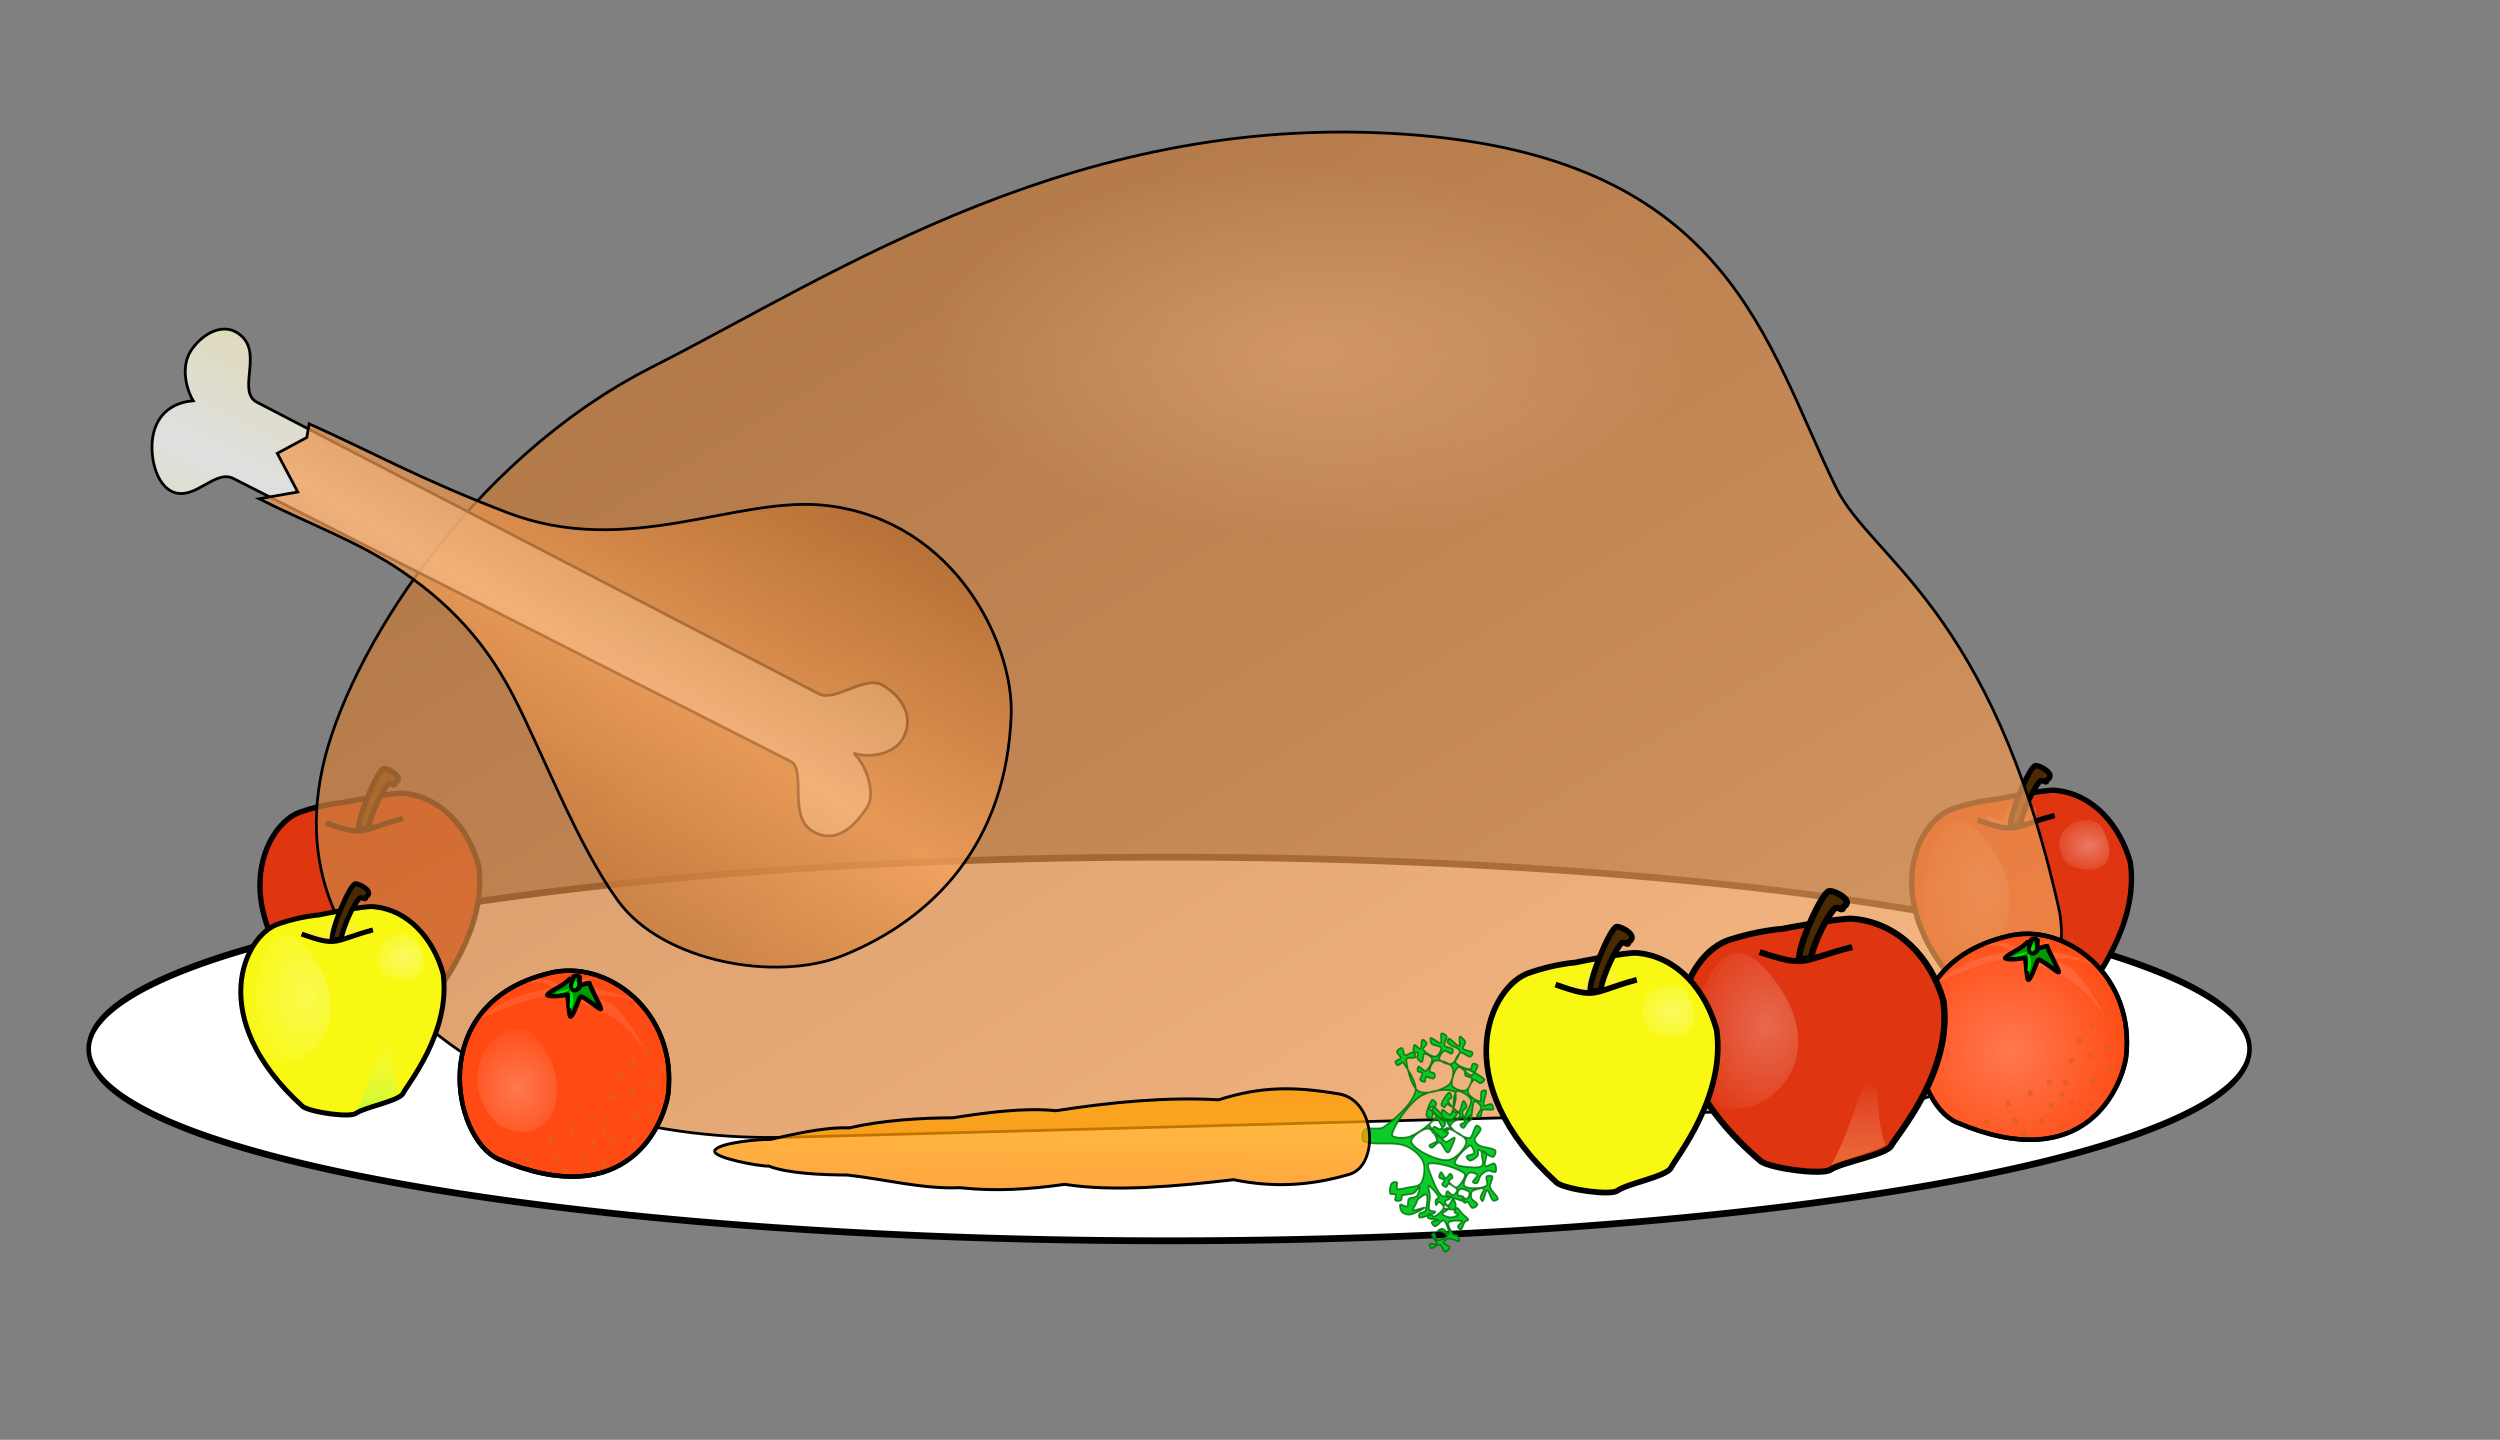 <?xml version="1.0" encoding="UTF-8" standalone="no"?>
<!DOCTYPE svg PUBLIC "-//W3C//DTD SVG 20010904//EN"
"http://www.w3.org/TR/2001/REC-SVG-20010904/DTD/svg10.dtd">
<!-- Created with Inkscape (http://www.inkscape.org/) -->
<svg
   id="svg1"
   sodipodi:version="0.32"
   inkscape:version="0.39cvs"
   width="420pt"
   height="241.89pt"
   sodipodi:docname="turkey-with-stuff.svg"
   xmlns="http://www.w3.org/2000/svg"
   xmlns:cc="http://web.resource.org/cc/"
   xmlns:inkscape="http://www.inkscape.org/namespaces/inkscape"
   xmlns:sodipodi="http://sodipodi.sourceforge.net/DTD/sodipodi-0.dtd"
   xmlns:rdf="http://www.w3.org/1999/02/22-rdf-syntax-ns#"
   xmlns:dc="http://purl.org/dc/elements/1.1/"
   xmlns:xlink="http://www.w3.org/1999/xlink"
   sodipodi:docbase="/root/img">
  <rect width="100%" height="100%" fill="#808080" stroke="none"/>
  <defs
     id="defs3">
    <linearGradient
       id="linearGradient2187">
      <stop
         style="stop-color:#ffa200;stop-opacity:1;"
         offset="0"
         id="stop2188" />
      <stop
         style="stop-color:#ff8800;stop-opacity:1;"
         offset="1"
         id="stop2189" />
    </linearGradient>
    <linearGradient
       inkscape:collect="always"
       xlink:href="#linearGradient2187"
       id="linearGradient2190"
       x1="0.712"
       y1="0.641"
       x2="0.825"
       y2="0.758"
       spreadMethod="reflect" />
    <linearGradient
       id="linearGradient2122">
      <stop
         style="stop-color:#ffffff;stop-opacity:0;"
         offset="0"
         id="stop2123" />
      <stop
         style="stop-color:#17ff17;stop-opacity:0.684;"
         offset="1"
         id="stop2124" />
    </linearGradient>
    <linearGradient
       id="linearGradient2012">
      <stop
         style="stop-color:#ffffff;stop-opacity:0.342;"
         offset="0"
         id="stop2013" />
      <stop
         style="stop-color:#ffffff;stop-opacity:0;"
         offset="1"
         id="stop2014" />
    </linearGradient>
    <linearGradient
       id="linearGradient2008">
      <stop
         style="stop-color:#f15a27;stop-opacity:0.341;"
         offset="0"
         id="stop2009" />
      <stop
         style="stop-color:#f15a27;stop-opacity:0;"
         offset="1"
         id="stop2010" />
    </linearGradient>
    <linearGradient
       xlink:href="#linearGradient855"
       id="linearGradient854"
       x1="0.551"
       y1="-0.148"
       x2="0.515"
       y2="1.547" />
    <linearGradient
       id="linearGradient855">
      <stop
         style="stop-color:#ffffff;stop-opacity:0;"
         offset="0"
         id="stop856" />
      <stop
         style="stop-color:#ffa617;stop-opacity:0.733;"
         offset="1"
         id="stop857" />
    </linearGradient>
    <linearGradient
       xlink:href="#linearGradient855"
       id="linearGradient850"
       x1="0.848"
       y1="0.095"
       x2="0.83"
       y2="1.485"
       spreadMethod="pad" />
    <radialGradient
       xlink:href="#linearGradient829"
       id="radialGradient832"
       cx="0.5"
       cy="0.5"
       r="0.5"
       fx="0.5"
       fy="0.5" />
    <linearGradient
       id="linearGradient829">
      <stop
         style="stop-color:#ffffff;stop-opacity:0.342;"
         offset="0"
         id="stop830" />
      <stop
         style="stop-color:#ffffff;stop-opacity:0;"
         offset="1"
         id="stop831" />
    </linearGradient>
    <radialGradient
       xlink:href="#linearGradient829"
       id="radialGradient874"
       cx="0.5"
       cy="0.5"
       r="0.5"
       fx="0.5"
       fy="0.5" />
    <linearGradient
       id="linearGradient3410">
      <stop
         style="stop-color:#ffc596;stop-opacity:0.426;"
         offset="0"
         id="stop3411" />
      <stop
         style="stop-color:#f6ceac;stop-opacity:0;"
         offset="1"
         id="stop3412" />
    </linearGradient>
    <linearGradient
       id="linearGradient2778">
      <stop
         style="stop-color:#b66c2e;stop-opacity:1;"
         offset="0"
         id="stop2779" />
      <stop
         style="stop-color:#f4a059;stop-opacity:1;"
         offset="1"
         id="stop2780" />
    </linearGradient>
    <linearGradient
       id="linearGradient2774">
      <stop
         style="stop-color:#fff5b3;stop-opacity:1;"
         offset="0"
         id="stop2775" />
      <stop
         style="stop-color:#ffffff;stop-opacity:1;"
         offset="1"
         id="stop2776" />
    </linearGradient>
    <linearGradient
       inkscape:collect="always"
       xlink:href="#linearGradient2778"
       id="linearGradient2777"
       x1="0.014"
       y1="0.016"
       x2="0.977"
       y2="0.961" />
    <linearGradient
       inkscape:collect="always"
       xlink:href="#linearGradient2778"
       id="linearGradient3405"
       x1="0.688"
       y1="0.062"
       x2="0.419"
       y2="0.398"
       spreadMethod="reflect" />
    <linearGradient
       inkscape:collect="always"
       xlink:href="#linearGradient2774"
       id="linearGradient3407"
       x1="0.568"
       y1="0.195"
       x2="0.37"
       y2="0.469"
       spreadMethod="reflect" />
    <radialGradient
       inkscape:collect="always"
       xlink:href="#linearGradient3410"
       id="radialGradient3409"
       cx="0.5"
       cy="0.5"
       r="0.465"
       fx="0.5"
       fy="0.5" />
    <radialGradient
       inkscape:collect="always"
       xlink:href="#linearGradient2012"
       id="radialGradient2011"
       cx="0.5"
       cy="0.5"
       r="0.5"
       fx="0.5"
       fy="0.5" />
    <linearGradient
       inkscape:collect="always"
       xlink:href="#linearGradient2122"
       id="linearGradient2125"
       x1="0.848"
       y1="0.095"
       x2="0.83"
       y2="1.485" />
  </defs>
  <sodipodi:namedview
     id="base"
     pagecolor="#ffffff"
     bordercolor="#666666"
     borderopacity="1.0"
     inkscape:pageopacity="0.0000000"
     inkscape:pageshadow="2"
     inkscape:zoom="2.4559706"
     inkscape:cx="217.57374"
     inkscape:cy="120.38563"
     inkscape:window-width="1178"
     inkscape:window-height="849"
     inkscape:window-x="61"
     inkscape:window-y="25" />
  
  <path
     sodipodi:type="arc"
     style="fill:#ffffff;fill-opacity:1;fill-rule:evenodd;stroke:#000000;stroke-width:1.027;stroke-linecap:butt;stroke-linejoin:miter;stroke-miterlimit:4;stroke-opacity:1;"
     id="path908"
     sodipodi:cx="371.79803"
     sodipodi:cy="585.13348"
     sodipodi:rx="242.01227"
     sodipodi:ry="29.010935"
     d="M 613.81 585.133 A 242.012 29.011 0 1 0 129.786,585.133 A 242.012 29.011 0 1 0 613.81 585.133 z"
     transform="matrix(1,0,0,1.481,-109.916,-631.609)" />
  <g
     id="g851"
     transform="matrix(0.12,0,0,0.121,423.305,169.148)">
    <path
       style="fill:#df3511;fill-rule:evenodd;stroke:#000000;stroke-width:10;stroke-linejoin:round;"
       d="M 198.452,81.882 C 198.452,81.882 291.974,62.762 309.354,65.256 C 378.875,71.906 429.361,128.437 449.224,199.1 C 465.777,316.318 375.531,422.765 368.116,439.356 C 358.641,454.326 291.974,465.958 273.766,478.428 C 262.179,487.573 184.33,477.208 166.174,465.127 C -32.458,287.222 47.822,120.955 118.171,99.34 C 162.036,84.376 198.452,81.882 198.452,81.882 z "
       id="path866"
       sodipodi:nodetypes="cccccccc" />
    <path
       style="fill:url(#radialGradient874);fill-opacity:0.75;fill-rule:evenodd;stroke-width:1pt;"
       d="M 168.725,143.365 C 81.887,52.157 36.047,278.227 78.411,355.164 C 135.517,430.816 312.287,308.287 168.725,143.365 z "
       id="path868"
       sodipodi:nodetypes="ccc" />
    <path
       style="fill:url(#radialGradient832);fill-rule:evenodd;stroke-width:1pt;"
       d="M 394.908,132.139 C 372.882,103.425 292.87,127.976 323.595,191.654 C 342.665,222.868 449.012,229.98 394.908,132.139 z "
       id="path869"
       sodipodi:nodetypes="ccc" />
    <path
       style="fill:url(#linearGradient850);fill-opacity:0.75;fill-rule:evenodd;stroke-width:1pt;"
       d="M 274.999,470.934 C 310.587,401.934 322.174,328.776 338.727,318.8 C 349.486,325.451 344.52,403.596 359.418,437.681 C 347.003,446.826 295.69,461.79 274.999,470.934 z "
       id="path870"
       sodipodi:nodetypes="cccc" />
    <path
       style="fill:url(#linearGradient854);fill-opacity:0.75;fill-rule:evenodd;stroke-width:1pt;"
       d="M 196.796,128.437 C 196.796,128.437 176.105,116.798 177.761,110.148 C 191.83,115.136 200.107,122.618 205.073,119.292 C 210.038,115.967 210.038,128.437 214.177,112.642 C 218.315,96.846 229.902,79.388 228.246,96.846 C 226.591,117.63 234.867,121.786 252.248,105.991 C 269.628,90.196 276.249,94.352 271.283,115.136 C 246.454,142.57 191.003,134.256 196.796,128.437 z "
       id="path873"
       sodipodi:nodetypes="cccccccc" />
    <path
       style="fill:none;fill-opacity:0.75;fill-rule:evenodd;stroke:#000000;stroke-width:10;stroke-linejoin:round;"
       d="M 163.691,120.124 C 239.006,146.726 226.591,133.425 307.699,111.81"
       id="path871"
       sodipodi:nodetypes="cc" />
    <path
       style="fill:#4a2a00;fill-rule:evenodd;stroke:#000000;stroke-width:10;stroke-linejoin:round;"
       d="M 225.444,132.321 C 222.133,112.369 260.515,21.083 272.102,19.421 C 279.551,18.589 312.652,35.528 293.207,46.135 C 293.207,54.974 285.758,44.472 280.792,47.798 C 269.206,60.268 249.849,99.235 243.228,129.995 L 225.444,132.321 z "
       id="path867"
       sodipodi:nodetypes="cccccc" />
  </g>
  <g
     id="g1015"
     transform="matrix(0.12,0,0,0.121,53.311,169.804)">
    <path
       style="fill:#df3511;fill-rule:evenodd;stroke:#000000;stroke-width:10;stroke-linejoin:round;"
       d="M 198.452,81.882 C 198.452,81.882 291.974,62.762 309.354,65.256 C 378.875,71.906 429.361,128.437 449.224,199.1 C 465.777,316.318 375.531,422.765 368.116,439.356 C 358.641,454.326 291.974,465.958 273.766,478.428 C 262.179,487.573 184.33,477.208 166.174,465.127 C -32.458,287.222 47.822,120.955 118.171,99.34 C 162.036,84.376 198.452,81.882 198.452,81.882 z "
       id="path1016"
       sodipodi:nodetypes="cccccccc" />
    <path
       style="fill:url(#radialGradient874);fill-opacity:0.75;fill-rule:evenodd;stroke-width:1pt;"
       d="M 168.725,143.365 C 81.887,52.157 36.047,278.227 78.411,355.164 C 135.517,430.816 312.287,308.287 168.725,143.365 z "
       id="path1017"
       sodipodi:nodetypes="ccc" />
    <path
       style="fill:url(#radialGradient832);fill-rule:evenodd;stroke-width:1pt;"
       d="M 394.908,132.139 C 372.882,103.425 292.87,127.976 323.595,191.654 C 342.665,222.868 449.012,229.98 394.908,132.139 z "
       id="path1018"
       sodipodi:nodetypes="ccc" />
    <path
       style="fill:url(#linearGradient850);fill-opacity:0.75;fill-rule:evenodd;stroke-width:1pt;"
       d="M 274.999,470.934 C 310.587,401.934 322.174,328.776 338.727,318.8 C 349.486,325.451 344.52,403.596 359.418,437.681 C 347.003,446.826 295.69,461.79 274.999,470.934 z "
       id="path1019"
       sodipodi:nodetypes="cccc" />
    <path
       style="fill:url(#linearGradient854);fill-opacity:0.75;fill-rule:evenodd;stroke-width:1pt;"
       d="M 196.796,128.437 C 196.796,128.437 176.105,116.798 177.761,110.148 C 191.83,115.136 200.107,122.618 205.073,119.292 C 210.038,115.967 210.038,128.437 214.177,112.642 C 218.315,96.846 229.902,79.388 228.246,96.846 C 226.591,117.63 234.867,121.786 252.248,105.991 C 269.628,90.196 276.249,94.352 271.283,115.136 C 246.454,142.57 191.003,134.256 196.796,128.437 z "
       id="path1020"
       sodipodi:nodetypes="cccccccc" />
    <path
       style="fill:none;fill-opacity:0.75;fill-rule:evenodd;stroke:#000000;stroke-width:10;stroke-linejoin:round;"
       d="M 163.691,120.124 C 239.006,146.726 226.591,133.425 307.699,111.81"
       id="path1021"
       sodipodi:nodetypes="cc" />
    <path
       style="fill:#4a2a00;fill-rule:evenodd;stroke:#000000;stroke-width:10;stroke-linejoin:round;"
       d="M 225.444,132.321 C 222.133,112.369 260.515,21.083 272.102,19.421 C 279.551,18.589 312.652,35.528 293.207,46.135 C 293.207,54.974 285.758,44.472 280.792,47.798 C 269.206,60.268 249.849,99.235 243.228,129.995 L 225.444,132.321 z "
       id="path1022"
       sodipodi:nodetypes="cccccc" />
  </g>
  <g
     id="g3413"
     transform="translate(-109.407,-351.254)">
    <path
       style="fill:url(#linearGradient2777);fill-opacity:0.75;fill-rule:evenodd;stroke:#000000;stroke-width:0.625;stroke-linecap:butt;stroke-linejoin:miter;stroke-miterlimit:4;stroke-opacity:1;"
       d="M 427.021,381.548 C 351.645,375.208 296.896,412.51 255.5,433.462 C 214.104,454.415 187.156,498.253 181.7,523.04 C 175.762,550.015 188.943,568.719 208.166,583.607 C 228.101,599.045 257.232,606.784 286.038,606.001 L 529.322,599.384 C 550.898,598.798 575.417,576.287 570.548,554.596 C 555.449,487.328 528.489,476.454 520.67,460.437 C 504.895,428.127 496.886,387.425 427.021,381.548 z "
       id="path2152"
       sodipodi:nodetypes="csssssssz" />
    <path
       sodipodi:type="arc"
       style="fill:url(#radialGradient3409);fill-opacity:0.75;fill-rule:evenodd;stroke:none;stroke-width:1pt;stroke-linecap:butt;stroke-linejoin:miter;stroke-opacity:1;"
       id="path3408"
       sodipodi:cx="412.26065"
       sodipodi:cy="436.26157"
       sodipodi:rx="81.943161"
       sodipodi:ry="40.462620"
       d="M 494.204 436.262 A 81.943 40.463 0 1 0 330.317,436.262 A 81.943 40.463 0 1 0 494.204 436.262 z"
       transform="matrix(1.12,0,0,1.118,-58.97,-57.701)" />
  </g>
  <g
     id="g3416"
     transform="translate(-109.407,-351.254)">
    <path
       style="fill:url(#linearGradient3407);fill-opacity:0.75;fill-rule:evenodd;stroke:#000000;stroke-width:0.625;stroke-linecap:butt;stroke-linejoin:miter;stroke-miterlimit:4;stroke-opacity:1;"
       d="M 286.467,521.783 C 290.093,523.624 285.884,534.036 291.285,537.35 C 297.28,541.028 301.621,535.046 303.606,532.149 C 305.591,529.252 303.71,522.902 300.651,519.968 C 303.699,521.105 309.673,520.414 311.719,516.578 C 314.3,511.738 311.388,507.164 306.976,504.669 C 303.164,502.514 296.372,508.512 292.882,506.701 L 166.972,441.361 C 162.54,439.061 167.979,430.95 163.728,426.739 C 159.723,422.772 154.505,426.184 152.156,429.837 C 149.758,433.566 151.273,438.747 152.689,441.022 C 149.778,441.261 145.302,442.601 143.852,448.067 C 142.672,452.518 144.054,460.199 148.573,461.599 C 153.324,463.072 157.665,456.395 161.67,458.428 L 286.467,521.783 z "
       id="path3406"
       sodipodi:nodetypes="czzczzzzzzczzzz" />
    <path
       style="fill:url(#linearGradient3405);fill-opacity:0.75;fill-rule:evenodd;stroke:#000000;stroke-width:0.625;stroke-linecap:butt;stroke-linejoin:miter;stroke-miterlimit:4;stroke-opacity:1;"
       d="M 167.449,462.982 C 170.333,462.473 173.217,461.964 176.101,461.455 C 174.575,458.571 173.048,455.687 171.521,452.803 C 173.726,451.615 175.932,450.428 178.137,449.24 C 178.307,448.222 178.477,447.204 178.646,446.186 C 193.406,452.803 202.804,458.287 222.926,466.036 C 250.241,476.555 274.546,462.094 294.69,464.509 C 323.701,467.987 336.465,495.871 335.916,511.334 C 334.898,540.005 318.611,557.056 298.253,565.284 C 283.413,571.282 257.875,566.811 247.865,553.069 C 238.715,540.506 230.902,519.715 224.453,507.262 C 219.533,497.761 212.577,488.176 199.514,479.269 C 189.574,472.492 178.137,468.411 167.449,462.982 z "
       id="path2783"
       sodipodi:nodetypes="cccccsssssssc" />
  </g>
  <g
     id="g2126"
     transform="translate(-127.75,-149.126)">
    <path
       style="fill:#f8f812;fill-opacity:1;fill-rule:evenodd;stroke:#000000;stroke-width:10;stroke-linejoin:round;"
       d="M 198.452,81.882 C 198.452,81.882 291.974,62.762 309.354,65.256 C 378.875,71.906 429.361,128.437 449.224,199.1 C 465.777,316.318 375.531,422.765 368.116,439.356 C 358.641,454.326 291.974,465.958 273.766,478.428 C 262.179,487.573 184.33,477.208 166.174,465.127 C -32.458,287.222 47.822,120.955 118.171,99.34 C 162.036,84.376 198.452,81.882 198.452,81.882 z "
       id="path1024"
       sodipodi:nodetypes="cccccccc"
       transform="matrix(0.111,0,0,0.112,177.136,344.908)" />
    <path
       style="fill:url(#radialGradient874);fill-opacity:0.75;fill-rule:evenodd;stroke-width:1pt;"
       d="M 168.725,143.365 C 81.887,52.157 36.047,278.227 78.411,355.164 C 135.517,430.816 312.287,308.287 168.725,143.365 z "
       id="path1025"
       sodipodi:nodetypes="ccc"
       transform="matrix(0.111,0,0,0.112,177.136,344.908)" />
    <path
       style="fill:url(#radialGradient832);fill-rule:evenodd;stroke-width:1pt;"
       d="M 394.908,132.139 C 372.882,103.425 292.87,127.976 323.595,191.654 C 342.665,222.868 449.012,229.98 394.908,132.139 z "
       id="path1026"
       sodipodi:nodetypes="ccc"
       transform="matrix(0.111,0,0,0.112,177.136,344.908)" />
    <path
       style="fill:url(#linearGradient2125);fill-opacity:0.75;fill-rule:evenodd;stroke-width:1pt;"
       d="M 274.999,470.934 C 310.587,401.934 322.174,328.776 338.727,318.8 C 349.486,325.451 344.52,403.596 359.418,437.681 C 347.003,446.826 295.69,461.79 274.999,470.934 z "
       id="path1027"
       sodipodi:nodetypes="cccc"
       transform="matrix(0.111,0,0,0.112,177.136,344.908)" />
    <path
       style="fill:url(#linearGradient854);fill-opacity:0.75;fill-rule:evenodd;stroke-width:1pt;"
       d="M 196.796,128.437 C 196.796,128.437 176.105,116.798 177.761,110.148 C 191.83,115.136 200.107,122.618 205.073,119.292 C 210.038,115.967 210.038,128.437 214.177,112.642 C 218.315,96.846 229.902,79.388 228.246,96.846 C 226.591,117.63 234.867,121.786 252.248,105.991 C 269.628,90.196 276.249,94.352 271.283,115.136 C 246.454,142.57 191.003,134.256 196.796,128.437 z "
       id="path1028"
       sodipodi:nodetypes="cccccccc"
       transform="matrix(0.111,0,0,0.112,177.136,344.908)" />
    <path
       style="fill:none;fill-opacity:0.75;fill-rule:evenodd;stroke:#000000;stroke-width:10;stroke-linejoin:round;"
       d="M 163.691,120.124 C 239.006,146.726 226.591,133.425 307.699,111.81"
       id="path1029"
       sodipodi:nodetypes="cc"
       transform="matrix(0.111,0,0,0.112,177.136,344.908)" />
    <path
       style="fill:#4a2a00;fill-rule:evenodd;stroke:#000000;stroke-width:10;stroke-linejoin:round;"
       d="M 225.444,132.321 C 222.133,112.369 260.515,21.083 272.102,19.421 C 279.551,18.589 312.652,35.528 293.207,46.135 C 293.207,54.974 285.758,44.472 280.792,47.798 C 269.206,60.268 249.849,99.235 243.228,129.995 L 225.444,132.321 z "
       id="path1030"
       sodipodi:nodetypes="cccccc"
       transform="matrix(0.111,0,0,0.112,177.136,344.908)" />
  </g>
  <g
     id="g2082"
     transform="translate(0,-112.481)">
    <path
       style="fill:#ff4a13;fill-opacity:1;fill-rule:evenodd;stroke:#000000;stroke-width:1.013;stroke-linejoin:round;"
       d="M 495.84,253.14 C 468.175,259.886 474.272,290.153 484.59,294.773 C 513.915,307.302 521.662,286.292 522.584,280.317 C 524.819,261.935 508.935,249.67 495.84,253.14 z "
       id="path2015"
       sodipodi:nodetypes="cccc"
       transform="translate(-46.366,69.098)" />
    <path
       style="fill:url(#radialGradient2011);fill-opacity:0.75;fill-rule:evenodd;stroke:#000000;stroke-width:1.013;stroke-linejoin:round;"
       d="M 495.84,253.14 C 468.175,259.886 474.272,290.153 484.59,294.773 C 513.915,307.302 521.662,286.292 522.584,280.317 C 524.819,261.935 508.935,249.67 495.84,253.14 z "
       id="path982"
       sodipodi:nodetypes="cccc"
       transform="translate(-46.366,69.098)" />
    <path
       style="fill:#ffffff;fill-opacity:0.1;fill-rule:evenodd;stroke-width:1pt;"
       d="M 480.163,263.355 C 491.23,258.922 493.996,257.766 498.976,258.344 C 501.558,260.079 510.964,259.693 518.157,271.643 C 512.071,260.271 509.858,259.115 505.247,258.537 C 500.636,258.537 509.673,256.995 515.944,259.693 C 510.042,255.838 501.558,257.766 505.616,253.911 C 502.665,254.296 502.48,255.26 500.451,256.802 C 496.025,255.453 497.685,253.525 489.938,255.26 C 495.656,254.875 494.549,255.453 497.316,256.417 C 486.25,257.958 482.745,261.621 480.163,263.355 z "
       id="path983"
       sodipodi:nodetypes="cccccccccc"
       transform="translate(-46.366,69.098)" />
    <path
       style="fill:#009900;fill-rule:evenodd;stroke:#000000;stroke-width:1.013;stroke-linejoin:round;"
       d="M 499.995,257.918 C 500.201,259.05 500.356,262.854 500.721,262.854 C 501.512,262.536 502.517,258.775 502.943,258.394 C 503.369,258.012 507.204,261.283 507.508,261.156 C 507.812,261.029 504.838,255.721 504.96,255.339 C 504.108,255.276 502.962,256.157 502.597,255.521 C 502.232,254.885 501.512,255.227 500.538,254.401 C 498.943,256.147 496.248,256.931 495.518,258.012 C 496.248,258.521 499.172,258.124 499.995,257.918 z "
       id="path984"
       sodipodi:nodetypes="ccccccccc"
       transform="translate(-46.366,69.098)" />
    <path
       style="fill:#009900;fill-rule:evenodd;stroke:#000000;stroke-width:1.013;stroke-linejoin:round;"
       d="M 500.954,256.347 C 501.258,257.174 501.988,256.983 502.353,256.602 C 503.083,256.411 502.592,255.469 502.798,253.98 C 502.129,253.598 502.091,253.686 501.361,253.877 C 501.239,254.258 500.711,255.966 500.954,256.347 z "
       id="path985"
       sodipodi:nodetypes="ccccc"
       transform="translate(-46.366,69.098)" />
    <path
       style="fill:#00eb00;fill-rule:evenodd;stroke-width:1pt;"
       d="M 501.707,254.876 C 501.707,254.876 500.772,256.347 501.623,256.538 C 502.293,256.284 502.498,254.876 501.707,254.876 z "
       id="path986"
       sodipodi:nodetypes="ccc"
       transform="translate(-46.366,69.098)" />
    <path
       style="fill:#00ea00;fill-rule:evenodd;stroke-width:1pt;"
       d="M 500.552,256.566 C 500.449,256.566 497.019,257.378 497.324,257.696 C 498.297,257.696 499.882,257.457 500.552,256.566 z "
       id="path987"
       sodipodi:nodetypes="ccc"
       transform="translate(-46.366,69.098)" />
    <path
       style="fill:#00ea00;fill-rule:evenodd;stroke-width:1pt;"
       d="M 500.606,256.951 C 500.91,257.905 500.311,260.683 500.616,261.001 C 501.589,261.001 501.64,257.46 500.606,256.951 z "
       id="path988"
       sodipodi:nodetypes="ccc"
       transform="translate(-46.366,69.098)" />
    <path
       style="fill:url(#radialGradient874);fill-opacity:0.75;fill-rule:evenodd;stroke-width:1pt;"
       d="M 491.23,265.861 C 481.454,263.548 474.999,278.197 484.59,287.063 C 497.869,294.195 502.849,275.691 491.23,265.861 z "
       id="path989"
       sodipodi:nodetypes="ccc"
       transform="translate(-46.366,69.098)" />
    <path
       sodipodi:type="arc"
       style="fill:#db6422;fill-opacity:0.833;fill-rule:evenodd;stroke:#d55f00;stroke-width:1.25;stroke-opacity:0.742;"
       id="path1954"
       sodipodi:cx="522.85498"
       sodipodi:cy="210.12061"
       sodipodi:rx="4.9481544"
       sodipodi:ry="5.3605008"
       d="M 527.803 210.121 A 4.948 5.361 0 1 0 517.907,210.121 A 4.948 5.361 0 1 0 527.803 210.121 z"
       transform="matrix(0.101,0,0,0.101,415.702,338.452)" />
    <path
       sodipodi:type="arc"
       style="fill:#db6422;fill-opacity:0.833;fill-rule:evenodd;stroke:#d55f00;stroke-width:1.25;stroke-opacity:0.742;"
       id="path874"
       sodipodi:cx="522.85498"
       sodipodi:cy="210.12061"
       sodipodi:rx="4.9481544"
       sodipodi:ry="5.3605008"
       d="M 527.803 210.121 A 4.948 5.361 0 1 0 517.907,210.121 A 4.948 5.361 0 1 0 527.803 210.121 z"
       transform="matrix(0.101,0,0,0.101,408.912,343.698)" />
    <path
       sodipodi:type="arc"
       style="fill:#db6422;fill-opacity:0.833;fill-rule:evenodd;stroke:#d55f00;stroke-width:1.25;stroke-opacity:0.742;"
       id="path875"
       sodipodi:cx="522.85498"
       sodipodi:cy="210.12061"
       sodipodi:rx="4.9481544"
       sodipodi:ry="5.3605008"
       d="M 527.803 210.121 A 4.948 5.361 0 1 0 517.907,210.121 A 4.948 5.361 0 1 0 527.803 210.121 z"
       transform="matrix(0.101,0,0,0.101,400.373,345.139)" />
    <path
       sodipodi:type="arc"
       style="fill:#db6422;fill-opacity:0.833;fill-rule:evenodd;stroke:#d55f00;stroke-width:1.25;stroke-opacity:0.742;"
       id="path876"
       sodipodi:cx="522.85498"
       sodipodi:cy="210.12061"
       sodipodi:rx="4.9481544"
       sodipodi:ry="5.3605008"
       d="M 527.803 210.121 A 4.948 5.361 0 1 0 517.907,210.121 A 4.948 5.361 0 1 0 527.803 210.121 z"
       transform="matrix(0.101,0,0,0.101,419.493,331.112)" />
    <path
       sodipodi:type="arc"
       style="fill:#db6422;fill-opacity:0.833;fill-rule:evenodd;stroke:#d55f00;stroke-width:1.25;stroke-opacity:0.742;"
       id="path877"
       sodipodi:cx="522.85498"
       sodipodi:cy="210.12061"
       sodipodi:rx="4.9481544"
       sodipodi:ry="5.3605008"
       d="M 527.803 210.121 A 4.948 5.361 0 1 0 517.907,210.121 A 4.948 5.361 0 1 0 527.803 210.121 z"
       transform="matrix(0.101,0,0,0.101,422.08,322.506)" />
    <path
       sodipodi:type="arc"
       style="fill:#db6422;fill-opacity:0.833;fill-rule:evenodd;stroke:#d55f00;stroke-width:1.25;stroke-opacity:0.742;"
       id="path878"
       sodipodi:cx="522.85498"
       sodipodi:cy="210.12061"
       sodipodi:rx="4.9481544"
       sodipodi:ry="5.3605008"
       d="M 527.803 210.121 A 4.948 5.361 0 1 0 517.907,210.121 A 4.948 5.361 0 1 0 527.803 210.121 z"
       transform="matrix(0.101,0,0,0.101,419.405,325.901)" />
    <path
       sodipodi:type="arc"
       style="fill:#db6422;fill-opacity:0.833;fill-rule:evenodd;stroke:#d55f00;stroke-width:1.25;stroke-opacity:0.742;"
       id="path879"
       sodipodi:cx="522.85498"
       sodipodi:cy="210.12061"
       sodipodi:rx="4.9481544"
       sodipodi:ry="5.3605008"
       d="M 527.803 210.121 A 4.948 5.361 0 1 0 517.907,210.121 A 4.948 5.361 0 1 0 527.803 210.121 z"
       transform="matrix(0.101,0,0,0.101,415.908,333.411)" />
    <path
       sodipodi:type="arc"
       style="fill:#db6422;fill-opacity:0.833;fill-rule:evenodd;stroke:#d55f00;stroke-width:1.25;stroke-opacity:0.742;"
       id="path880"
       sodipodi:cx="522.85498"
       sodipodi:cy="210.12061"
       sodipodi:rx="4.9481544"
       sodipodi:ry="5.3605008"
       d="M 527.803 210.121 A 4.948 5.361 0 1 0 517.907,210.121 A 4.948 5.361 0 1 0 527.803 210.121 z"
       transform="matrix(0.101,0,0,0.101,411.16,338.313)" />
    <path
       sodipodi:type="arc"
       style="fill:#db6422;fill-opacity:0.833;fill-rule:evenodd;stroke:#d55f00;stroke-width:1.25;stroke-opacity:0.742;"
       id="path881"
       sodipodi:cx="522.85498"
       sodipodi:cy="210.12061"
       sodipodi:rx="4.9481544"
       sodipodi:ry="5.3605008"
       d="M 527.803 210.121 A 4.948 5.361 0 1 0 517.907,210.121 A 4.948 5.361 0 1 0 527.803 210.121 z"
       transform="matrix(0.101,0,0,0.101,404.488,342.361)" />
    <path
       sodipodi:type="arc"
       style="fill:#db6422;fill-opacity:0.833;fill-rule:evenodd;stroke:#d55f00;stroke-width:1.25;stroke-opacity:0.742;"
       id="path882"
       sodipodi:cx="522.85498"
       sodipodi:cy="210.12061"
       sodipodi:rx="4.9481544"
       sodipodi:ry="5.3605008"
       d="M 527.803 210.121 A 4.948 5.361 0 1 0 517.907,210.121 A 4.948 5.361 0 1 0 527.803 210.121 z"
       transform="matrix(0.101,0,0,0.101,418.994,318.288)" />
    <path
       sodipodi:type="arc"
       style="fill:#db6422;fill-opacity:0.833;fill-rule:evenodd;stroke:#d55f00;stroke-width:1.25;stroke-opacity:0.742;"
       id="path883"
       sodipodi:cx="522.85498"
       sodipodi:cy="210.12061"
       sodipodi:rx="4.9481544"
       sodipodi:ry="5.3605008"
       d="M 527.803 210.121 A 4.948 5.361 0 1 0 517.907,210.121 A 4.948 5.361 0 1 0 527.803 210.121 z"
       transform="matrix(0.101,0,0,0.101,415.496,327.65)" />
    <path
       sodipodi:type="arc"
       style="fill:#db6422;fill-opacity:0.833;fill-rule:evenodd;stroke:#d55f00;stroke-width:1.25;stroke-opacity:0.742;"
       id="path884"
       sodipodi:cx="522.85498"
       sodipodi:cy="210.12061"
       sodipodi:rx="4.9481544"
       sodipodi:ry="5.3605008"
       d="M 527.803 210.121 A 4.948 5.361 0 1 0 517.907,210.121 A 4.948 5.361 0 1 0 527.803 210.121 z"
       transform="matrix(0.101,0,0,0.101,409.822,333.787)" />
    <path
       sodipodi:type="arc"
       style="fill:#db6422;fill-opacity:0.833;fill-rule:evenodd;stroke:#d55f00;stroke-width:1.25;stroke-opacity:0.742;"
       id="path885"
       sodipodi:cx="522.85498"
       sodipodi:cy="210.12061"
       sodipodi:rx="4.9481544"
       sodipodi:ry="5.3605008"
       d="M 527.803 210.121 A 4.948 5.361 0 1 0 517.907,210.121 A 4.948 5.361 0 1 0 527.803 210.121 z"
       transform="matrix(0.101,0,0,0.101,409.015,336.497)" />
    <path
       sodipodi:type="arc"
       style="fill:#db6422;fill-opacity:0.833;fill-rule:evenodd;stroke:#d55f00;stroke-width:1.25;stroke-opacity:0.742;"
       id="path886"
       sodipodi:cx="522.85498"
       sodipodi:cy="210.12061"
       sodipodi:rx="4.9481544"
       sodipodi:ry="5.3605008"
       d="M 527.803 210.121 A 4.948 5.361 0 1 0 517.907,210.121 A 4.948 5.361 0 1 0 527.803 210.121 z"
       transform="matrix(0.101,0,0,0.101,406.649,338.863)" />
    <path
       sodipodi:type="arc"
       style="fill:#db6422;fill-opacity:0.833;fill-rule:evenodd;stroke:#d55f00;stroke-width:1.25;stroke-opacity:0.742;"
       id="path887"
       sodipodi:cx="522.85498"
       sodipodi:cy="210.12061"
       sodipodi:rx="4.9481544"
       sodipodi:ry="5.3605008"
       d="M 527.803 210.121 A 4.948 5.361 0 1 0 517.907,210.121 A 4.948 5.361 0 1 0 527.803 210.121 z"
       transform="matrix(0.101,0,0,0.101,398.624,342.361)" />
    <path
       sodipodi:type="arc"
       style="fill:#db6422;fill-opacity:0.833;fill-rule:evenodd;stroke:#d55f00;stroke-width:1.25;stroke-opacity:0.742;"
       id="path888"
       sodipodi:cx="522.85498"
       sodipodi:cy="210.12061"
       sodipodi:rx="4.9481544"
       sodipodi:ry="5.3605008"
       d="M 527.803 210.121 A 4.948 5.361 0 1 0 517.907,210.121 A 4.948 5.361 0 1 0 527.803 210.121 z"
       transform="matrix(0.101,0,0,0.101,418.171,312.424)" />
    <path
       sodipodi:type="arc"
       style="fill:#db6422;fill-opacity:0.833;fill-rule:evenodd;stroke:#d55f00;stroke-width:1.25;stroke-opacity:0.742;"
       id="path889"
       sodipodi:cx="522.85498"
       sodipodi:cy="210.12061"
       sodipodi:rx="4.9481544"
       sodipodi:ry="5.3605008"
       d="M 527.803 210.121 A 4.948 5.361 0 1 0 517.907,210.121 A 4.948 5.361 0 1 0 527.803 210.121 z"
       transform="matrix(0.101,0,0,0.101,415.702,320.86)" />
    <path
       sodipodi:type="arc"
       style="fill:#db6422;fill-opacity:0.833;fill-rule:evenodd;stroke:#d55f00;stroke-width:1.25;stroke-opacity:0.742;"
       id="path890"
       sodipodi:cx="522.85498"
       sodipodi:cy="210.12061"
       sodipodi:rx="4.9481544"
       sodipodi:ry="5.3605008"
       d="M 527.803 210.121 A 4.948 5.361 0 1 0 517.907,210.121 A 4.948 5.361 0 1 0 527.803 210.121 z"
       transform="matrix(0.101,0,0,0.101,413.027,324.358)" />
    <path
       sodipodi:type="arc"
       style="fill:#db6422;fill-opacity:0.833;fill-rule:evenodd;stroke:#d55f00;stroke-width:1.25;stroke-opacity:0.742;"
       id="path891"
       sodipodi:cx="522.85498"
       sodipodi:cy="210.12061"
       sodipodi:rx="4.9481544"
       sodipodi:ry="5.3605008"
       d="M 527.803 210.121 A 4.948 5.361 0 1 0 517.907,210.121 A 4.948 5.361 0 1 0 527.803 210.121 z"
       transform="matrix(0.101,0,0,0.101,411.175,328.884)" />
    <path
       sodipodi:type="arc"
       style="fill:#db6422;fill-opacity:0.833;fill-rule:evenodd;stroke:#d55f00;stroke-width:1.25;stroke-opacity:0.742;"
       id="path892"
       sodipodi:cx="522.85498"
       sodipodi:cy="210.12061"
       sodipodi:rx="4.9481544"
       sodipodi:ry="5.3605008"
       d="M 527.803 210.121 A 4.948 5.361 0 1 0 517.907,210.121 A 4.948 5.361 0 1 0 527.803 210.121 z"
       transform="matrix(0.101,0,0,0.101,406.237,333.719)" />
    <path
       sodipodi:type="arc"
       style="fill:#db6422;fill-opacity:0.833;fill-rule:evenodd;stroke:#d55f00;stroke-width:1.25;stroke-opacity:0.742;"
       id="path893"
       sodipodi:cx="522.85498"
       sodipodi:cy="210.12061"
       sodipodi:rx="4.9481544"
       sodipodi:ry="5.3605008"
       d="M 527.803 210.121 A 4.948 5.361 0 1 0 517.907,210.121 A 4.948 5.361 0 1 0 527.803 210.121 z"
       transform="matrix(0.101,0,0,0.101,402.019,336.188)" />
    <path
       sodipodi:type="arc"
       style="fill:#db6422;fill-opacity:0.833;fill-rule:evenodd;stroke:#d55f00;stroke-width:1.25;stroke-opacity:0.742;"
       id="path894"
       sodipodi:cx="522.85498"
       sodipodi:cy="210.12061"
       sodipodi:rx="4.9481544"
       sodipodi:ry="5.3605008"
       d="M 527.803 210.121 A 4.948 5.361 0 1 0 517.907,210.121 A 4.948 5.361 0 1 0 527.803 210.121 z"
       transform="matrix(0.101,0,0,0.101,397.081,338.452)" />
    <path
       sodipodi:type="arc"
       style="fill:#db6422;fill-opacity:0.833;fill-rule:evenodd;stroke:#d55f00;stroke-width:1.25;stroke-opacity:0.742;"
       id="path895"
       sodipodi:cx="522.85498"
       sodipodi:cy="210.12061"
       sodipodi:rx="4.9481544"
       sodipodi:ry="5.3605008"
       d="M 527.803 210.121 A 4.948 5.361 0 1 0 517.907,210.121 A 4.948 5.361 0 1 0 527.803 210.121 z"
       transform="matrix(0.101,0,0,0.101,392.143,342.67)" />
  </g>
  <g
     id="g1007"
     transform="matrix(0.144,0,0,0.136,370.594,196.936)">
    <path
       style="fill:#df3511;fill-rule:evenodd;stroke:#000000;stroke-width:10;stroke-linejoin:round;"
       d="M 198.452,81.882 C 198.452,81.882 291.974,62.762 309.354,65.256 C 378.875,71.906 429.361,128.437 449.224,199.1 C 465.777,316.318 375.531,422.765 368.116,439.356 C 358.641,454.326 291.974,465.958 273.766,478.428 C 262.179,487.573 184.33,477.208 166.174,465.127 C -32.458,287.222 47.822,120.955 118.171,99.34 C 162.036,84.376 198.452,81.882 198.452,81.882 z "
       id="path1008"
       sodipodi:nodetypes="cccccccc" />
    <path
       style="fill:url(#radialGradient874);fill-opacity:0.75;fill-rule:evenodd;stroke-width:1pt;"
       d="M 168.725,143.365 C 81.887,52.157 36.047,278.227 78.411,355.164 C 135.517,430.816 312.287,308.287 168.725,143.365 z "
       id="path1009"
       sodipodi:nodetypes="ccc" />
    <path
       style="fill:url(#radialGradient832);fill-rule:evenodd;stroke-width:1pt;"
       d="M 394.908,132.139 C 372.882,103.425 292.87,127.976 323.595,191.654 C 342.665,222.868 449.012,229.98 394.908,132.139 z "
       id="path1010"
       sodipodi:nodetypes="ccc" />
    <path
       style="fill:url(#linearGradient850);fill-opacity:0.75;fill-rule:evenodd;stroke-width:1pt;"
       d="M 274.999,470.934 C 310.587,401.934 322.174,328.776 338.727,318.8 C 349.486,325.451 344.52,403.596 359.418,437.681 C 347.003,446.826 295.69,461.79 274.999,470.934 z "
       id="path1011"
       sodipodi:nodetypes="cccc" />
    <path
       style="fill:url(#linearGradient854);fill-opacity:0.75;fill-rule:evenodd;stroke-width:1pt;"
       d="M 196.796,128.437 C 196.796,128.437 176.105,116.798 177.761,110.148 C 191.83,115.136 200.107,122.618 205.073,119.292 C 210.038,115.967 210.038,128.437 214.177,112.642 C 218.315,96.846 229.902,79.388 228.246,96.846 C 226.591,117.63 234.867,121.786 252.248,105.991 C 269.628,90.196 276.249,94.352 271.283,115.136 C 246.454,142.57 191.003,134.256 196.796,128.437 z "
       id="path1012"
       sodipodi:nodetypes="cccccccc" />
    <path
       style="fill:none;fill-opacity:0.75;fill-rule:evenodd;stroke:#000000;stroke-width:10;stroke-linejoin:round;"
       d="M 163.691,120.124 C 239.006,146.726 226.591,133.425 307.699,111.81"
       id="path1013"
       sodipodi:nodetypes="cc" />
    <path
       style="fill:#4a2a00;fill-rule:evenodd;stroke:#000000;stroke-width:10;stroke-linejoin:round;"
       d="M 225.444,132.321 C 222.133,112.369 260.515,21.083 272.102,19.421 C 279.551,18.589 312.652,35.528 293.207,46.135 C 293.207,54.974 285.758,44.472 280.792,47.798 C 269.206,60.268 249.849,99.235 243.228,129.995 L 225.444,132.321 z "
       id="path1014"
       sodipodi:nodetypes="cccccc" />
  </g>
  <g
     id="g2134"
     transform="matrix(1.139,0,0,1.15,125.981,-191.579)">
    <path
       style="fill:#f8f812;fill-opacity:1;fill-rule:evenodd;stroke:#000000;stroke-width:10;stroke-linejoin:round;"
       d="M 198.452,81.882 C 198.452,81.882 291.974,62.762 309.354,65.256 C 378.875,71.906 429.361,128.437 449.224,199.1 C 465.777,316.318 375.531,422.765 368.116,439.356 C 358.641,454.326 291.974,465.958 273.766,478.428 C 262.179,487.573 184.33,477.208 166.174,465.127 C -32.458,287.222 47.822,120.955 118.171,99.34 C 162.036,84.376 198.452,81.882 198.452,81.882 z "
       id="path2135"
       sodipodi:nodetypes="cccccccc"
       transform="matrix(0.111,0,0,0.112,177.136,344.908)" />
    <path
       style="fill:url(#radialGradient874);fill-opacity:0.75;fill-rule:evenodd;stroke-width:1pt;"
       d="M 168.725,143.365 C 81.887,52.157 36.047,278.227 78.411,355.164 C 135.517,430.816 312.287,308.287 168.725,143.365 z "
       id="path2136"
       sodipodi:nodetypes="ccc"
       transform="matrix(0.111,0,0,0.112,177.136,344.908)" />
    <path
       style="fill:url(#radialGradient832);fill-rule:evenodd;stroke-width:1pt;"
       d="M 394.908,132.139 C 372.882,103.425 292.87,127.976 323.595,191.654 C 342.665,222.868 449.012,229.98 394.908,132.139 z "
       id="path2137"
       sodipodi:nodetypes="ccc"
       transform="matrix(0.111,0,0,0.112,177.136,344.908)" />
    <path
       style="fill:url(#linearGradient2125);fill-opacity:0.75;fill-rule:evenodd;stroke-width:1pt;"
       d="M 274.999,470.934 C 310.587,401.934 322.174,328.776 338.727,318.8 C 349.486,325.451 344.52,403.596 359.418,437.681 C 347.003,446.826 295.69,461.79 274.999,470.934 z "
       id="path2138"
       sodipodi:nodetypes="cccc"
       transform="matrix(0.111,0,0,0.112,177.136,344.908)" />
    <path
       style="fill:url(#linearGradient854);fill-opacity:0.75;fill-rule:evenodd;stroke-width:1pt;"
       d="M 196.796,128.437 C 196.796,128.437 176.105,116.798 177.761,110.148 C 191.83,115.136 200.107,122.618 205.073,119.292 C 210.038,115.967 210.038,128.437 214.177,112.642 C 218.315,96.846 229.902,79.388 228.246,96.846 C 226.591,117.63 234.867,121.786 252.248,105.991 C 269.628,90.196 276.249,94.352 271.283,115.136 C 246.454,142.57 191.003,134.256 196.796,128.437 z "
       id="path2139"
       sodipodi:nodetypes="cccccccc"
       transform="matrix(0.111,0,0,0.112,177.136,344.908)" />
    <path
       style="fill:none;fill-opacity:0.75;fill-rule:evenodd;stroke:#000000;stroke-width:10;stroke-linejoin:round;"
       d="M 163.691,120.124 C 239.006,146.726 226.591,133.425 307.699,111.81"
       id="path2140"
       sodipodi:nodetypes="cc"
       transform="matrix(0.111,0,0,0.112,177.136,344.908)" />
    <path
       style="fill:#4a2a00;fill-rule:evenodd;stroke:#000000;stroke-width:10;stroke-linejoin:round;"
       d="M 225.444,132.321 C 222.133,112.369 260.515,21.083 272.102,19.421 C 279.551,18.589 312.652,35.528 293.207,46.135 C 293.207,54.974 285.758,44.472 280.792,47.798 C 269.206,60.268 249.849,99.235 243.228,129.995 L 225.444,132.321 z "
       id="path2141"
       sodipodi:nodetypes="cccccc"
       transform="matrix(0.111,0,0,0.112,177.136,344.908)" />
  </g>
  <g
     id="g2142"
     transform="translate(-326.559,-104.222)">
    <path
       style="fill:#ff4a13;fill-opacity:1;fill-rule:evenodd;stroke:#000000;stroke-width:1.013;stroke-linejoin:round;"
       d="M 495.84,253.14 C 468.175,259.886 474.272,290.153 484.59,294.773 C 513.915,307.302 521.662,286.292 522.584,280.317 C 524.819,261.935 508.935,249.67 495.84,253.14 z "
       id="path2143"
       sodipodi:nodetypes="cccc"
       transform="translate(-46.366,69.098)" />
    <path
       style="fill:url(#radialGradient2011);fill-opacity:0.75;fill-rule:evenodd;stroke:#000000;stroke-width:1.013;stroke-linejoin:round;"
       d="M 495.84,253.14 C 468.175,259.886 474.272,290.153 484.59,294.773 C 513.915,307.302 521.662,286.292 522.584,280.317 C 524.819,261.935 508.935,249.67 495.84,253.14 z "
       id="path2144"
       sodipodi:nodetypes="cccc"
       transform="translate(-46.366,69.098)" />
    <path
       style="fill:#ffffff;fill-opacity:0.1;fill-rule:evenodd;stroke-width:1pt;"
       d="M 480.163,263.355 C 491.23,258.922 493.996,257.766 498.976,258.344 C 501.558,260.079 510.964,259.693 518.157,271.643 C 512.071,260.271 509.858,259.115 505.247,258.537 C 500.636,258.537 509.673,256.995 515.944,259.693 C 510.042,255.838 501.558,257.766 505.616,253.911 C 502.665,254.296 502.48,255.26 500.451,256.802 C 496.025,255.453 497.685,253.525 489.938,255.26 C 495.656,254.875 494.549,255.453 497.316,256.417 C 486.25,257.958 482.745,261.621 480.163,263.355 z "
       id="path2145"
       sodipodi:nodetypes="cccccccccc"
       transform="translate(-46.366,69.098)" />
    <path
       style="fill:#009900;fill-rule:evenodd;stroke:#000000;stroke-width:1.013;stroke-linejoin:round;"
       d="M 499.995,257.918 C 500.201,259.05 500.356,262.854 500.721,262.854 C 501.512,262.536 502.517,258.775 502.943,258.394 C 503.369,258.012 507.204,261.283 507.508,261.156 C 507.812,261.029 504.838,255.721 504.96,255.339 C 504.108,255.276 502.962,256.157 502.597,255.521 C 502.232,254.885 501.512,255.227 500.538,254.401 C 498.943,256.147 496.248,256.931 495.518,258.012 C 496.248,258.521 499.172,258.124 499.995,257.918 z "
       id="path2146"
       sodipodi:nodetypes="ccccccccc"
       transform="translate(-46.366,69.098)" />
    <path
       style="fill:#009900;fill-rule:evenodd;stroke:#000000;stroke-width:1.013;stroke-linejoin:round;"
       d="M 500.954,256.347 C 501.258,257.174 501.988,256.983 502.353,256.602 C 503.083,256.411 502.592,255.469 502.798,253.98 C 502.129,253.598 502.091,253.686 501.361,253.877 C 501.239,254.258 500.711,255.966 500.954,256.347 z "
       id="path2147"
       sodipodi:nodetypes="ccccc"
       transform="translate(-46.366,69.098)" />
    <path
       style="fill:#00eb00;fill-rule:evenodd;stroke-width:1pt;"
       d="M 501.707,254.876 C 501.707,254.876 500.772,256.347 501.623,256.538 C 502.293,256.284 502.498,254.876 501.707,254.876 z "
       id="path2148"
       sodipodi:nodetypes="ccc"
       transform="translate(-46.366,69.098)" />
    <path
       style="fill:#00ea00;fill-rule:evenodd;stroke-width:1pt;"
       d="M 500.552,256.566 C 500.449,256.566 497.019,257.378 497.324,257.696 C 498.297,257.696 499.882,257.457 500.552,256.566 z "
       id="path2149"
       sodipodi:nodetypes="ccc"
       transform="translate(-46.366,69.098)" />
    <path
       style="fill:#00ea00;fill-rule:evenodd;stroke-width:1pt;"
       d="M 500.606,256.951 C 500.91,257.905 500.311,260.683 500.616,261.001 C 501.589,261.001 501.64,257.46 500.606,256.951 z "
       id="path2150"
       sodipodi:nodetypes="ccc"
       transform="translate(-46.366,69.098)" />
    <path
       style="fill:url(#radialGradient874);fill-opacity:0.75;fill-rule:evenodd;stroke-width:1pt;"
       d="M 491.23,265.861 C 481.454,263.548 474.999,278.197 484.59,287.063 C 497.869,294.195 502.849,275.691 491.23,265.861 z "
       id="path2151"
       sodipodi:nodetypes="ccc"
       transform="translate(-46.366,69.098)" />
    <path
       sodipodi:type="arc"
       style="fill:#db6422;fill-opacity:0.833;fill-rule:evenodd;stroke:#d55f00;stroke-width:1.25;stroke-opacity:0.742;"
       id="path2153"
       sodipodi:cx="522.85498"
       sodipodi:cy="210.12061"
       sodipodi:rx="4.9481544"
       sodipodi:ry="5.3605008"
       d="M 527.803 210.121 A 4.948 5.361 0 1 0 517.907,210.121 A 4.948 5.361 0 1 0 527.803 210.121 z"
       transform="matrix(0.101,0,0,0.101,415.702,338.452)" />
    <path
       sodipodi:type="arc"
       style="fill:#db6422;fill-opacity:0.833;fill-rule:evenodd;stroke:#d55f00;stroke-width:1.25;stroke-opacity:0.742;"
       id="path2154"
       sodipodi:cx="522.85498"
       sodipodi:cy="210.12061"
       sodipodi:rx="4.9481544"
       sodipodi:ry="5.3605008"
       d="M 527.803 210.121 A 4.948 5.361 0 1 0 517.907,210.121 A 4.948 5.361 0 1 0 527.803 210.121 z"
       transform="matrix(0.101,0,0,0.101,408.912,343.698)" />
    <path
       sodipodi:type="arc"
       style="fill:#db6422;fill-opacity:0.833;fill-rule:evenodd;stroke:#d55f00;stroke-width:1.25;stroke-opacity:0.742;"
       id="path2155"
       sodipodi:cx="522.85498"
       sodipodi:cy="210.12061"
       sodipodi:rx="4.9481544"
       sodipodi:ry="5.3605008"
       d="M 527.803 210.121 A 4.948 5.361 0 1 0 517.907,210.121 A 4.948 5.361 0 1 0 527.803 210.121 z"
       transform="matrix(0.101,0,0,0.101,400.373,345.139)" />
    <path
       sodipodi:type="arc"
       style="fill:#db6422;fill-opacity:0.833;fill-rule:evenodd;stroke:#d55f00;stroke-width:1.25;stroke-opacity:0.742;"
       id="path2156"
       sodipodi:cx="522.85498"
       sodipodi:cy="210.12061"
       sodipodi:rx="4.9481544"
       sodipodi:ry="5.3605008"
       d="M 527.803 210.121 A 4.948 5.361 0 1 0 517.907,210.121 A 4.948 5.361 0 1 0 527.803 210.121 z"
       transform="matrix(0.101,0,0,0.101,419.493,331.112)" />
    <path
       sodipodi:type="arc"
       style="fill:#db6422;fill-opacity:0.833;fill-rule:evenodd;stroke:#d55f00;stroke-width:1.25;stroke-opacity:0.742;"
       id="path2157"
       sodipodi:cx="522.85498"
       sodipodi:cy="210.12061"
       sodipodi:rx="4.9481544"
       sodipodi:ry="5.3605008"
       d="M 527.803 210.121 A 4.948 5.361 0 1 0 517.907,210.121 A 4.948 5.361 0 1 0 527.803 210.121 z"
       transform="matrix(0.101,0,0,0.101,422.08,322.506)" />
    <path
       sodipodi:type="arc"
       style="fill:#db6422;fill-opacity:0.833;fill-rule:evenodd;stroke:#d55f00;stroke-width:1.25;stroke-opacity:0.742;"
       id="path2158"
       sodipodi:cx="522.85498"
       sodipodi:cy="210.12061"
       sodipodi:rx="4.9481544"
       sodipodi:ry="5.3605008"
       d="M 527.803 210.121 A 4.948 5.361 0 1 0 517.907,210.121 A 4.948 5.361 0 1 0 527.803 210.121 z"
       transform="matrix(0.101,0,0,0.101,419.405,325.901)" />
    <path
       sodipodi:type="arc"
       style="fill:#db6422;fill-opacity:0.833;fill-rule:evenodd;stroke:#d55f00;stroke-width:1.25;stroke-opacity:0.742;"
       id="path2159"
       sodipodi:cx="522.85498"
       sodipodi:cy="210.12061"
       sodipodi:rx="4.9481544"
       sodipodi:ry="5.3605008"
       d="M 527.803 210.121 A 4.948 5.361 0 1 0 517.907,210.121 A 4.948 5.361 0 1 0 527.803 210.121 z"
       transform="matrix(0.101,0,0,0.101,415.908,333.411)" />
    <path
       sodipodi:type="arc"
       style="fill:#db6422;fill-opacity:0.833;fill-rule:evenodd;stroke:#d55f00;stroke-width:1.25;stroke-opacity:0.742;"
       id="path2160"
       sodipodi:cx="522.85498"
       sodipodi:cy="210.12061"
       sodipodi:rx="4.9481544"
       sodipodi:ry="5.3605008"
       d="M 527.803 210.121 A 4.948 5.361 0 1 0 517.907,210.121 A 4.948 5.361 0 1 0 527.803 210.121 z"
       transform="matrix(0.101,0,0,0.101,411.16,338.313)" />
    <path
       sodipodi:type="arc"
       style="fill:#db6422;fill-opacity:0.833;fill-rule:evenodd;stroke:#d55f00;stroke-width:1.25;stroke-opacity:0.742;"
       id="path2161"
       sodipodi:cx="522.85498"
       sodipodi:cy="210.12061"
       sodipodi:rx="4.9481544"
       sodipodi:ry="5.3605008"
       d="M 527.803 210.121 A 4.948 5.361 0 1 0 517.907,210.121 A 4.948 5.361 0 1 0 527.803 210.121 z"
       transform="matrix(0.101,0,0,0.101,404.488,342.361)" />
    <path
       sodipodi:type="arc"
       style="fill:#db6422;fill-opacity:0.833;fill-rule:evenodd;stroke:#d55f00;stroke-width:1.25;stroke-opacity:0.742;"
       id="path2162"
       sodipodi:cx="522.85498"
       sodipodi:cy="210.12061"
       sodipodi:rx="4.9481544"
       sodipodi:ry="5.3605008"
       d="M 527.803 210.121 A 4.948 5.361 0 1 0 517.907,210.121 A 4.948 5.361 0 1 0 527.803 210.121 z"
       transform="matrix(0.101,0,0,0.101,418.994,318.288)" />
    <path
       sodipodi:type="arc"
       style="fill:#db6422;fill-opacity:0.833;fill-rule:evenodd;stroke:#d55f00;stroke-width:1.25;stroke-opacity:0.742;"
       id="path2163"
       sodipodi:cx="522.85498"
       sodipodi:cy="210.12061"
       sodipodi:rx="4.9481544"
       sodipodi:ry="5.3605008"
       d="M 527.803 210.121 A 4.948 5.361 0 1 0 517.907,210.121 A 4.948 5.361 0 1 0 527.803 210.121 z"
       transform="matrix(0.101,0,0,0.101,415.496,327.65)" />
    <path
       sodipodi:type="arc"
       style="fill:#db6422;fill-opacity:0.833;fill-rule:evenodd;stroke:#d55f00;stroke-width:1.25;stroke-opacity:0.742;"
       id="path2164"
       sodipodi:cx="522.85498"
       sodipodi:cy="210.12061"
       sodipodi:rx="4.9481544"
       sodipodi:ry="5.3605008"
       d="M 527.803 210.121 A 4.948 5.361 0 1 0 517.907,210.121 A 4.948 5.361 0 1 0 527.803 210.121 z"
       transform="matrix(0.101,0,0,0.101,409.822,333.787)" />
    <path
       sodipodi:type="arc"
       style="fill:#db6422;fill-opacity:0.833;fill-rule:evenodd;stroke:#d55f00;stroke-width:1.25;stroke-opacity:0.742;"
       id="path2165"
       sodipodi:cx="522.85498"
       sodipodi:cy="210.12061"
       sodipodi:rx="4.9481544"
       sodipodi:ry="5.3605008"
       d="M 527.803 210.121 A 4.948 5.361 0 1 0 517.907,210.121 A 4.948 5.361 0 1 0 527.803 210.121 z"
       transform="matrix(0.101,0,0,0.101,409.015,336.497)" />
    <path
       sodipodi:type="arc"
       style="fill:#db6422;fill-opacity:0.833;fill-rule:evenodd;stroke:#d55f00;stroke-width:1.25;stroke-opacity:0.742;"
       id="path2166"
       sodipodi:cx="522.85498"
       sodipodi:cy="210.12061"
       sodipodi:rx="4.9481544"
       sodipodi:ry="5.3605008"
       d="M 527.803 210.121 A 4.948 5.361 0 1 0 517.907,210.121 A 4.948 5.361 0 1 0 527.803 210.121 z"
       transform="matrix(0.101,0,0,0.101,406.649,338.863)" />
    <path
       sodipodi:type="arc"
       style="fill:#db6422;fill-opacity:0.833;fill-rule:evenodd;stroke:#d55f00;stroke-width:1.25;stroke-opacity:0.742;"
       id="path2167"
       sodipodi:cx="522.85498"
       sodipodi:cy="210.12061"
       sodipodi:rx="4.9481544"
       sodipodi:ry="5.3605008"
       d="M 527.803 210.121 A 4.948 5.361 0 1 0 517.907,210.121 A 4.948 5.361 0 1 0 527.803 210.121 z"
       transform="matrix(0.101,0,0,0.101,398.624,342.361)" />
    <path
       sodipodi:type="arc"
       style="fill:#db6422;fill-opacity:0.833;fill-rule:evenodd;stroke:#d55f00;stroke-width:1.25;stroke-opacity:0.742;"
       id="path2168"
       sodipodi:cx="522.85498"
       sodipodi:cy="210.12061"
       sodipodi:rx="4.9481544"
       sodipodi:ry="5.3605008"
       d="M 527.803 210.121 A 4.948 5.361 0 1 0 517.907,210.121 A 4.948 5.361 0 1 0 527.803 210.121 z"
       transform="matrix(0.101,0,0,0.101,418.171,312.424)" />
    <path
       sodipodi:type="arc"
       style="fill:#db6422;fill-opacity:0.833;fill-rule:evenodd;stroke:#d55f00;stroke-width:1.25;stroke-opacity:0.742;"
       id="path2169"
       sodipodi:cx="522.85498"
       sodipodi:cy="210.12061"
       sodipodi:rx="4.9481544"
       sodipodi:ry="5.3605008"
       d="M 527.803 210.121 A 4.948 5.361 0 1 0 517.907,210.121 A 4.948 5.361 0 1 0 527.803 210.121 z"
       transform="matrix(0.101,0,0,0.101,415.702,320.86)" />
    <path
       sodipodi:type="arc"
       style="fill:#db6422;fill-opacity:0.833;fill-rule:evenodd;stroke:#d55f00;stroke-width:1.25;stroke-opacity:0.742;"
       id="path2170"
       sodipodi:cx="522.85498"
       sodipodi:cy="210.12061"
       sodipodi:rx="4.9481544"
       sodipodi:ry="5.3605008"
       d="M 527.803 210.121 A 4.948 5.361 0 1 0 517.907,210.121 A 4.948 5.361 0 1 0 527.803 210.121 z"
       transform="matrix(0.101,0,0,0.101,413.027,324.358)" />
    <path
       sodipodi:type="arc"
       style="fill:#db6422;fill-opacity:0.833;fill-rule:evenodd;stroke:#d55f00;stroke-width:1.25;stroke-opacity:0.742;"
       id="path2171"
       sodipodi:cx="522.85498"
       sodipodi:cy="210.12061"
       sodipodi:rx="4.9481544"
       sodipodi:ry="5.3605008"
       d="M 527.803 210.121 A 4.948 5.361 0 1 0 517.907,210.121 A 4.948 5.361 0 1 0 527.803 210.121 z"
       transform="matrix(0.101,0,0,0.101,411.175,328.884)" />
    <path
       sodipodi:type="arc"
       style="fill:#db6422;fill-opacity:0.833;fill-rule:evenodd;stroke:#d55f00;stroke-width:1.25;stroke-opacity:0.742;"
       id="path2172"
       sodipodi:cx="522.85498"
       sodipodi:cy="210.12061"
       sodipodi:rx="4.9481544"
       sodipodi:ry="5.3605008"
       d="M 527.803 210.121 A 4.948 5.361 0 1 0 517.907,210.121 A 4.948 5.361 0 1 0 527.803 210.121 z"
       transform="matrix(0.101,0,0,0.101,406.237,333.719)" />
    <path
       sodipodi:type="arc"
       style="fill:#db6422;fill-opacity:0.833;fill-rule:evenodd;stroke:#d55f00;stroke-width:1.25;stroke-opacity:0.742;"
       id="path2173"
       sodipodi:cx="522.85498"
       sodipodi:cy="210.12061"
       sodipodi:rx="4.9481544"
       sodipodi:ry="5.3605008"
       d="M 527.803 210.121 A 4.948 5.361 0 1 0 517.907,210.121 A 4.948 5.361 0 1 0 527.803 210.121 z"
       transform="matrix(0.101,0,0,0.101,402.019,336.188)" />
    <path
       sodipodi:type="arc"
       style="fill:#db6422;fill-opacity:0.833;fill-rule:evenodd;stroke:#d55f00;stroke-width:1.25;stroke-opacity:0.742;"
       id="path2174"
       sodipodi:cx="522.85498"
       sodipodi:cy="210.12061"
       sodipodi:rx="4.9481544"
       sodipodi:ry="5.3605008"
       d="M 527.803 210.121 A 4.948 5.361 0 1 0 517.907,210.121 A 4.948 5.361 0 1 0 527.803 210.121 z"
       transform="matrix(0.101,0,0,0.101,397.081,338.452)" />
    <path
       sodipodi:type="arc"
       style="fill:#db6422;fill-opacity:0.833;fill-rule:evenodd;stroke:#d55f00;stroke-width:1.25;stroke-opacity:0.742;"
       id="path2175"
       sodipodi:cx="522.85498"
       sodipodi:cy="210.12061"
       sodipodi:rx="4.9481544"
       sodipodi:ry="5.3605008"
       d="M 527.803 210.121 A 4.948 5.361 0 1 0 517.907,210.121 A 4.948 5.361 0 1 0 527.803 210.121 z"
       transform="matrix(0.101,0,0,0.101,392.143,342.67)" />
  </g>
  <g
     id="g3447"
     transform="matrix(1,0,0,1.078,-15.269,-19.657)">
    <path
       style="fill:#00ca1f;fill-opacity:0.954;fill-rule:evenodd;stroke:#00720c;stroke-width:2.382;stroke-linecap:butt;stroke-linejoin:miter;stroke-miterlimit:4;stroke-opacity:0.839;"
       d="M 515.365,203.018 C 515.535,207.1 524.95,214.311 528.321,211.655 C 540.786,201.835 548.946,177.697 562.871,165.589 C 571.02,158.503 584.708,153.037 594.541,154.072 C 602.942,154.957 614.332,164.053 617.574,171.347 C 620.091,177.009 614.252,185.938 611.816,192.941 C 610.413,196.975 608.672,203.005 606.058,204.457 C 604.353,205.404 600.606,199.64 598.86,200.139 C 597.247,200.599 595.096,205.39 595.981,207.336 C 597.495,210.669 602.786,215.379 606.058,215.974 C 608.065,216.339 609.778,210.47 611.816,210.216 C 613.617,209.99 616.024,214.977 617.574,214.534 C 619.383,214.018 621.893,209.558 621.893,207.336 C 621.893,205.72 617.447,204.805 617.574,203.018 C 617.926,198.087 622.769,192.531 623.332,187.182 C 623.729,183.414 619.547,175.893 620.453,175.666 C 621.467,175.413 628.078,181.943 629.091,185.743 C 629.997,189.141 625.437,193.901 626.212,197.259 C 626.876,200.139 633.409,202.058 633.409,204.457 C 633.409,206.857 625.739,210 626.212,211.655 C 626.698,213.359 633.408,215.421 636.289,214.534 C 639.646,213.501 643.547,209.517 644.926,205.897 C 647.386,199.44 648.346,185.386 647.805,184.303 C 647.387,183.466 644.289,198.217 642.047,200.139 C 640.93,201.096 639.168,195.34 637.728,192.941 C 636.289,190.541 633.785,188.374 633.409,185.743 C 632.826,181.656 632.501,172.787 634.849,172.787 C 638.739,172.787 648.368,180.622 652.124,185.743 C 653.647,187.82 650.082,191.97 650.684,194.38 C 651.041,195.809 654.149,198.114 655.003,197.259 C 657.028,195.235 658.334,189.693 659.322,185.743 C 660.254,182.015 661.831,175.296 660.761,174.226 C 659.912,173.377 656.04,180.48 653.563,179.985 C 648.842,179.04 644.214,172.829 639.168,169.908 C 635.096,167.551 625.234,165.518 626.212,164.149 C 627.633,162.159 640.777,159.458 646.366,159.831 C 647.975,159.938 646.654,164.208 647.805,165.589 C 649.053,167.087 652.814,168.967 653.563,168.468 C 654.254,168.008 651.063,163.594 652.124,162.71 C 653.942,161.194 660.613,159.33 662.201,161.27 C 664.932,164.608 666.053,173.679 665.08,178.545 C 664.613,180.877 658.438,181.197 657.882,182.864 C 657.478,184.076 660.832,187.867 662.201,187.182 C 665.63,185.468 670.854,175.951 672.278,175.666 C 673.253,175.471 668.552,184.05 669.399,185.743 C 669.992,186.929 675.786,186.086 676.596,184.303 C 678.185,180.807 673.902,171.566 676.596,169.908 C 680.14,167.727 693.487,171.267 695.311,172.787 C 696.367,173.667 687.533,174.806 685.234,177.106 C 683.694,178.645 683.112,184.076 683.794,184.303 C 684.551,184.556 687.281,179.807 689.553,178.545 C 691.6,177.408 696.271,175.666 696.75,177.106 C 697.71,179.985 696.422,188.951 693.871,191.501 C 692.103,193.27 686.153,189.388 683.794,190.062 C 682.794,190.347 682.687,194.048 683.794,194.38 C 687.485,195.488 696.517,192.707 698.19,194.38 C 699.396,195.587 692.432,200.881 692.432,203.018 C 692.432,204.24 697.3,205.644 698.19,204.457 C 700.179,201.805 698.509,194.061 701.069,191.501 C 703.308,189.263 710.671,191.976 712.586,190.062 C 714.03,188.617 712.851,182.063 711.146,181.424 C 709.012,180.624 702.819,186.743 701.069,185.743 C 699.46,184.824 699.678,178.449 701.069,175.666 C 703.037,171.731 710.513,168.123 711.146,165.589 C 711.472,164.284 706.129,163.665 703.948,164.149 C 701.81,164.625 700.414,168.32 698.19,168.468 C 693.216,168.8 683.445,168.643 682.355,165.589 C 681.046,161.925 688.383,150.271 690.992,148.314 C 692.222,147.392 692.128,155.499 693.871,156.952 C 695.007,157.898 699.63,156.811 699.63,155.512 C 699.63,152.972 695.154,148.963 693.871,145.435 C 693.235,143.685 695.062,140.017 693.871,139.677 C 691.703,139.057 687.169,141.656 683.794,142.556 C 679.971,143.575 674.144,143.568 672.278,145.435 C 671.265,146.447 673.717,150.713 675.157,151.193 C 676.596,151.673 680.578,147.302 680.915,148.314 C 681.537,150.181 680.15,156.778 678.036,159.831 C 675.831,163.016 669.941,167.772 667.959,167.029 C 666.102,166.332 668.574,157.567 666.519,155.512 C 664.735,153.728 658.251,157.062 656.442,155.512 C 654.892,154.183 657.342,148.074 656.442,146.875 C 655.902,146.154 653.431,148.633 652.124,149.754 C 650.072,151.512 648.851,154.96 646.366,155.512 C 640.214,156.879 632.777,156.571 626.212,155.512 C 617.902,154.172 600.316,153.057 601.739,148.314 C 604.635,138.661 627.932,116.411 639.168,112.325 C 643.767,110.653 649.82,126.146 649.245,131.039 C 648.861,134.304 639.45,137.114 636.289,136.798 C 634.652,136.634 636.194,130.944 634.849,129.6 C 633.794,128.545 629.662,128.458 629.091,129.6 C 628.222,131.337 631.862,136.684 630.53,138.237 C 628.983,140.043 621.578,138.271 620.453,139.677 C 619.658,140.671 623,145.214 624.772,145.435 C 626.839,145.693 630.069,140.845 631.97,141.116 C 633.428,141.325 633.409,146.395 634.849,146.875 C 636.289,147.354 639.858,145.494 640.607,143.995 C 641.298,142.614 638.035,139.37 639.168,138.237 C 641.874,135.531 648.909,131.895 652.124,132.479 C 654.188,132.854 655.934,139.021 655.003,141.116 C 654.015,143.339 647.247,143.671 646.366,145.435 C 645.808,146.55 649.154,149.945 650.684,149.754 C 652.993,149.465 656.08,143.195 657.882,143.995 C 660.399,145.114 663.286,152.321 663.64,155.512 C 663.766,156.64 659.546,156.055 659.322,156.952 C 659.066,157.974 661.08,161.457 662.201,161.27 C 663.959,160.977 666.305,157.639 667.959,155.512 C 669.664,153.32 672.536,150.381 672.278,148.314 C 672.056,146.542 668.658,144.946 666.519,143.995 C 664.339,143.026 658.995,143.861 659.322,142.556 C 659.955,140.022 667.992,135.645 669.399,132.479 C 669.911,131.326 666.463,129.254 665.08,129.6 C 662.624,130.214 659.891,135.609 657.882,135.358 C 656.052,135.129 652.82,130.205 653.563,128.16 C 654.739,124.927 660.369,120.118 663.64,119.523 C 665.647,119.158 668.907,123.069 669.399,125.281 C 669.867,127.387 665.969,131.102 666.519,132.479 C 666.928,133.502 670.938,133.283 672.278,132.479 C 673.337,131.843 672.531,128.753 673.717,128.16 C 676.37,126.834 681.977,128.538 683.794,126.721 C 685.336,125.179 685.411,118.892 683.794,118.083 C 681.572,116.972 675.789,121.503 672.278,120.962 C 669.551,120.543 665.25,117.749 665.08,115.204 C 664.77,110.552 668.349,100.475 670.838,99.369 C 672.668,98.556 675.088,107.153 678.036,109.446 C 679.407,110.512 684.053,110.612 683.794,109.446 C 683.094,106.293 673.967,98.631 675.157,96.49 C 676.367,94.312 687.058,98.129 690.992,96.49 C 692.816,95.73 694.051,89.832 692.432,89.292 C 688.292,87.912 679.173,92.368 673.717,90.731 C 669.575,89.489 666.66,81.258 663.64,80.655 C 661.862,80.299 658.516,86.04 659.322,87.852 C 660.435,90.359 669.047,90.62 669.399,93.611 C 670.006,98.777 665.666,106.839 662.201,112.325 C 659.907,115.956 655.015,121.788 652.124,120.962 C 648.297,119.869 642.33,111.096 642.047,106.567 C 641.85,103.418 648.408,97.676 650.684,97.929 C 652.727,98.156 653.154,106.774 655.003,108.006 C 656.033,108.693 659.487,105.342 659.322,103.688 C 659.007,100.544 654.527,97.224 653.563,93.611 C 652.607,90.026 652.349,85.493 653.563,82.094 C 654.749,78.775 661.247,75.643 660.761,73.457 C 660.287,71.325 652.821,67.856 650.684,69.138 C 648.022,70.735 648.981,81.658 646.366,82.094 C 643.222,82.618 637.746,73.351 633.409,72.017 C 631.508,71.432 626.693,75.104 627.651,76.336 C 630.052,79.423 641.68,80.844 643.486,84.973 C 645.039,88.522 640.709,95.27 637.728,99.369 C 633.031,105.827 624.23,118.532 620.453,116.644 C 615.593,114.213 611.114,93.788 611.816,86.413 C 612.073,83.711 621.659,84.501 623.332,86.413 C 625.018,88.34 620.717,95.872 621.893,97.929 C 622.637,99.231 628.223,98.225 629.091,96.49 C 630.622,93.427 630.325,87.235 629.091,83.534 C 628.405,81.477 622.295,80.598 623.332,79.215 C 626.614,74.84 638.973,71.04 642.047,66.259 C 643.292,64.322 638.456,58.248 636.289,59.061 C 630.778,61.127 625.37,70.882 619.014,74.896 C 616.253,76.64 611.168,78.009 608.937,76.336 C 605.409,73.69 604.978,64.531 601.739,61.94 C 600.179,60.692 594.404,62.895 594.541,64.819 C 594.884,69.613 605.577,78.034 603.179,82.094 C 599.339,88.591 581.63,97.65 575.827,96.49 C 572.033,95.731 572.972,81.289 574.387,76.336 C 574.891,74.571 580.385,75.136 581.585,76.336 C 582.785,77.535 580.533,82.482 581.585,83.534 C 582.452,84.401 586.965,83.42 587.343,82.094 C 587.924,80.061 585.198,76.392 584.464,73.457 C 583.758,70.634 584.31,66.747 583.025,64.819 C 582.391,63.868 579.186,63.86 578.706,64.819 C 577.746,66.739 580.248,72.355 578.706,73.457 C 576.889,74.755 570.909,73.79 568.629,72.017 C 566.59,70.431 567.72,64.857 565.75,63.38 C 563.881,61.978 557.112,61.839 557.112,63.38 C 557.112,66.158 567.386,73.677 565.75,76.336 C 563.547,79.915 550.927,82.449 545.596,82.094 C 543.729,81.97 545.61,76.108 544.156,74.896 C 542.731,73.708 536.958,73.297 536.958,74.896 C 536.958,79.055 540.877,88.164 544.156,92.171 C 545.196,93.442 549.195,91.931 549.915,90.731 C 550.634,89.532 547.177,85.917 548.475,84.973 C 552.456,82.078 562.325,77.258 565.75,79.215 C 569.043,81.097 571.348,92.605 568.629,96.49 C 564.63,102.202 552.211,107.676 545.596,108.006 C 542.614,108.155 542.427,99.368 539.838,97.929 C 538.108,96.969 532.133,99.034 532.64,100.808 C 534.052,105.752 540.758,114.973 545.596,118.083 C 547.476,119.292 552.277,115.573 552.794,113.765 C 553.237,112.214 547.146,109.093 548.475,108.006 C 552.425,104.775 563.475,100.164 568.629,100.808 C 571.153,101.124 572.274,108.077 571.508,110.885 C 570.834,113.355 564.849,114.488 564.31,116.644 C 563.889,118.327 566.757,122.69 568.629,122.402 C 572.995,121.73 580.336,117.648 583.025,113.765 C 584.655,111.41 582.99,104.812 581.585,103.688 C 580.591,102.893 576.786,108.486 575.827,108.006 C 574.867,107.526 574.045,102.056 575.827,100.808 C 583.642,95.338 598.502,84.794 604.618,87.852 C 610.978,91.032 615.786,110.32 613.255,119.523 C 610.508,129.514 598.291,138.915 588.783,145.435 C 581.496,150.432 567.306,157.341 562.871,154.072 C 558.189,150.623 557.775,131.468 561.431,125.281 C 564.013,120.912 577.48,120.349 581.585,122.402 C 584.198,123.708 580.52,132.517 581.585,135.358 C 581.959,136.356 585.529,135.166 585.904,133.919 C 586.969,130.368 583.455,123.207 585.904,120.962 C 589.213,117.928 600.523,120.739 603.179,118.083 C 604.841,116.421 600.755,111.086 598.86,108.006 C 596.916,104.848 592.995,98.702 591.662,99.369 C 590.116,100.142 591.829,108.792 590.222,112.325 C 589.429,114.07 586.525,114.642 584.464,115.204 C 575.968,117.521 564.356,122.575 558.552,120.962 C 555.719,120.175 556.089,110.059 558.552,108.006 C 561.847,105.26 571.682,108.798 575.827,106.567 C 577.92,105.439 579.484,98.219 577.266,97.929 C 568.447,96.779 552.921,99.108 542.717,102.248 C 540.445,102.947 538.511,108.948 539.838,109.446 C 542.35,110.388 552.844,103.093 554.233,106.567 C 558.602,117.489 559.889,138.441 557.112,152.633 C 555.57,160.514 544.891,176.54 541.277,172.787 C 532.415,163.584 519.95,133.225 519.684,113.765 C 519.47,98.195 530.889,73.068 539.838,67.698 C 545.284,64.43 560.212,81.537 562.871,87.852 C 564.051,90.655 551.62,92.926 551.354,95.05 C 551.14,96.765 558.847,100.747 561.431,99.369 C 566.045,96.908 571.268,88.908 572.948,83.534 C 573.668,81.23 570.459,76.565 568.629,76.336 C 566.62,76.085 563.781,83.084 561.431,82.094 C 554.664,79.245 541.277,69.939 541.277,64.819 C 541.277,60.342 555.73,51.934 561.431,53.303 C 567.726,54.814 571.804,69.815 577.266,73.457 C 579.002,74.614 583.984,69.618 583.025,67.698 C 580.145,61.94 567.026,55.211 565.75,50.424 C 565.107,48.013 574.302,44.965 577.266,46.105 C 580.54,47.364 582.034,55.886 584.464,57.621 C 585.393,58.285 587.689,54.686 587.343,53.303 C 586.729,50.847 581.401,48.681 581.585,46.105 C 581.881,41.963 588.783,36.358 588.783,33.149 C 588.783,31.559 583.125,30.555 581.585,31.709 C 579.286,33.434 579.521,42.133 577.266,41.786 C 573.283,41.173 567.192,30.631 562.871,28.83 C 561.434,28.232 559.208,33.021 559.992,34.588 C 561.607,37.82 571.196,40.97 570.068,43.226 C 568.317,46.729 556.377,53.119 551.354,51.863 C 546.78,50.72 541.586,40.663 541.277,36.028 C 541.106,33.465 548.509,32.8 549.915,30.27 C 550.908,28.481 550.249,22.579 548.475,23.072 C 541.612,24.978 528.85,32.247 524.002,37.468 C 522.612,38.965 527.651,43.226 529.761,43.226 C 532.45,43.226 536.295,36.241 538.398,37.468 C 542.053,39.6 548.16,48.806 547.035,53.303 C 545.76,58.403 535.886,67.324 531.2,66.259 C 525.33,64.925 514.84,51.614 515.365,46.105 C 515.8,41.537 531.582,40.745 534.079,36.028 C 535.901,32.587 530.943,23.926 528.321,21.632 C 527.104,20.567 522.784,24.179 522.563,25.951 C 522.304,28.018 528.174,31.339 526.881,33.149 C 523.376,38.057 513.398,46.105 508.167,46.105 C 504.761,46.105 500.239,36.8 500.969,33.149 C 501.679,29.602 510.496,27.827 512.486,24.511 C 513.376,23.029 511.09,18.457 509.607,18.753 C 506.291,19.416 501.601,27.098 498.09,27.391 C 495.842,27.578 494.802,20.866 492.332,20.193 C 489.524,19.427 482.255,21.532 482.255,23.072 C 482.255,24.891 493.13,28.274 492.332,30.27 C 491.211,33.073 479.338,34.626 476.497,37.468 C 475.499,38.465 479.086,42.132 480.815,41.786 C 486.284,40.693 493.912,31.524 498.09,33.149 C 502.549,34.883 507.741,46.544 506.728,51.863 C 505.821,56.621 496.287,63.38 492.332,63.38 C 489.569,63.38 486.061,55.193 486.574,51.863 C 487.021,48.955 494.278,47.153 495.211,44.665 C 495.718,43.314 492.477,40.03 490.892,40.347 C 487.679,40.989 483.956,47.786 480.815,47.544 C 477.718,47.306 475.306,39.76 472.178,38.907 C 470.028,38.321 464.592,41.675 464.98,43.226 C 465.552,45.514 475.482,48.085 475.057,50.424 C 474.522,53.364 463.382,56.498 462.101,59.061 C 461.463,60.337 467.115,62.612 469.299,61.94 C 473.353,60.693 477.914,52.577 480.815,53.303 C 483.673,54.017 488.166,63.074 486.574,66.259 C 484.327,70.752 474.153,76.012 469.299,76.336 C 466.955,76.492 467.11,68.763 464.98,67.698 C 463.271,66.844 457.596,69.087 457.782,70.578 C 458.076,72.926 466.42,76.803 466.42,79.215 C 466.42,81.122 458.028,81.815 457.782,83.534 C 457.548,85.174 462.671,89.003 464.98,89.292 C 466.51,89.483 467.757,84.973 469.299,84.973 C 471.116,84.973 472.978,89.061 475.057,89.292 C 477.297,89.541 482.255,87.979 482.255,86.413 C 482.255,84.141 474.386,80.012 475.057,77.775 C 475.826,75.214 483.775,70.618 486.574,72.017 C 490.493,73.977 495.503,83.473 495.211,87.852 C 495.023,90.67 486.392,91.41 485.134,93.611 C 484.472,94.769 487.911,97.929 489.453,97.929 C 491.27,97.929 493.528,93.19 495.211,93.611 C 497.367,94.15 498.814,100.27 500.969,100.808 C 502.653,101.229 506.468,98.047 506.728,96.49 C 506.948,95.168 502.071,93.691 502.409,92.171 C 503.031,89.373 508.985,86.332 509.607,83.534 C 509.945,82.013 506.905,79.215 505.288,79.215 C 503.066,79.215 499.735,84.685 498.09,83.534 C 494.936,81.326 489.226,73.025 490.892,69.138 C 493.545,62.948 504.659,53.057 511.046,53.303 C 517.135,53.537 528.148,63.655 528.321,70.578 C 528.628,82.849 522.347,105.485 512.486,110.885 C 502.193,116.522 478.178,108.847 467.859,103.688 C 464.742,102.129 472.806,93.56 472.178,90.731 C 471.847,89.241 466.248,89.282 464.98,90.731 C 462.889,93.121 464.426,100.44 462.101,102.248 C 460.107,103.799 453.841,99.511 452.024,100.808 C 450.482,101.91 450.474,108.117 452.024,109.446 C 453.833,110.996 460.292,107.896 462.101,109.446 C 463.651,110.775 460.949,116.356 462.101,118.083 C 462.869,119.235 466.907,119.225 467.859,118.083 C 469.307,116.346 466.822,109.611 469.299,109.446 C 481.218,108.651 503.418,106.241 511.046,115.204 C 522.612,128.794 525.884,156.832 526.881,177.106 C 527.324,186.103 515.055,195.584 515.365,203.018 z "
       id="path2191"
       sodipodi:nodetypes="csssssssssssssssssssssssssssssssssssssssssssssssssssssssssssssssssssssssssssssssssssssssssssssssssssssssssssssssssssssssssssssssssssssssssssssssssssssssssssssssssssssssssssssssssssssssssssssssssssssssssssssssssssssssssssssssssssssssssssssssssssssssssssssssssssssssssssssssssssssssssssssssssssssssssssssssssssssssssssss"
       transform="matrix(8.282017e-2,0.134,-0.134,8.282017e-2,305.412,167.111)" />
    <path
       style="fill:url(#linearGradient2190);fill-opacity:0.75;fill-rule:evenodd;stroke:#000000;stroke-width:3.97;stroke-linecap:butt;stroke-linejoin:miter;stroke-miterlimit:4;stroke-opacity:1;"
       d="M 53.264,1003.417 C 46.298,994.843 73.898,940.556 82.055,928.559 C 91.652,902.647 107.008,856.581 128.121,824.911 C 144.437,779.324 170.829,730.859 194.342,692.47 C 213.056,649.283 236.089,598.899 263.441,562.909 C 295.591,489.012 330.621,419.433 372.848,358.491 C 389.163,298.509 413.879,258.054 456.343,208.776 C 491.616,167.842 566.576,210.355 554.233,251.963 C 538.753,304.15 514.885,350.813 473.618,395.92 C 439.068,467.898 398.76,548.514 352.694,603.217 C 330.621,652.163 308.547,692.47 277.836,732.778 C 252.404,777.885 212.576,817.233 179.946,859.46 C 161.231,889.211 133.88,930.479 110.847,948.713 C 104.609,959.75 59.502,1011.095 53.264,1003.417 z "
       id="path2185"
       sodipodi:nodetypes="ccccccsscccccz"
       transform="matrix(8.282017e-2,0.134,-0.134,8.282017e-2,305.412,167.111)" />
  </g>

</svg>
